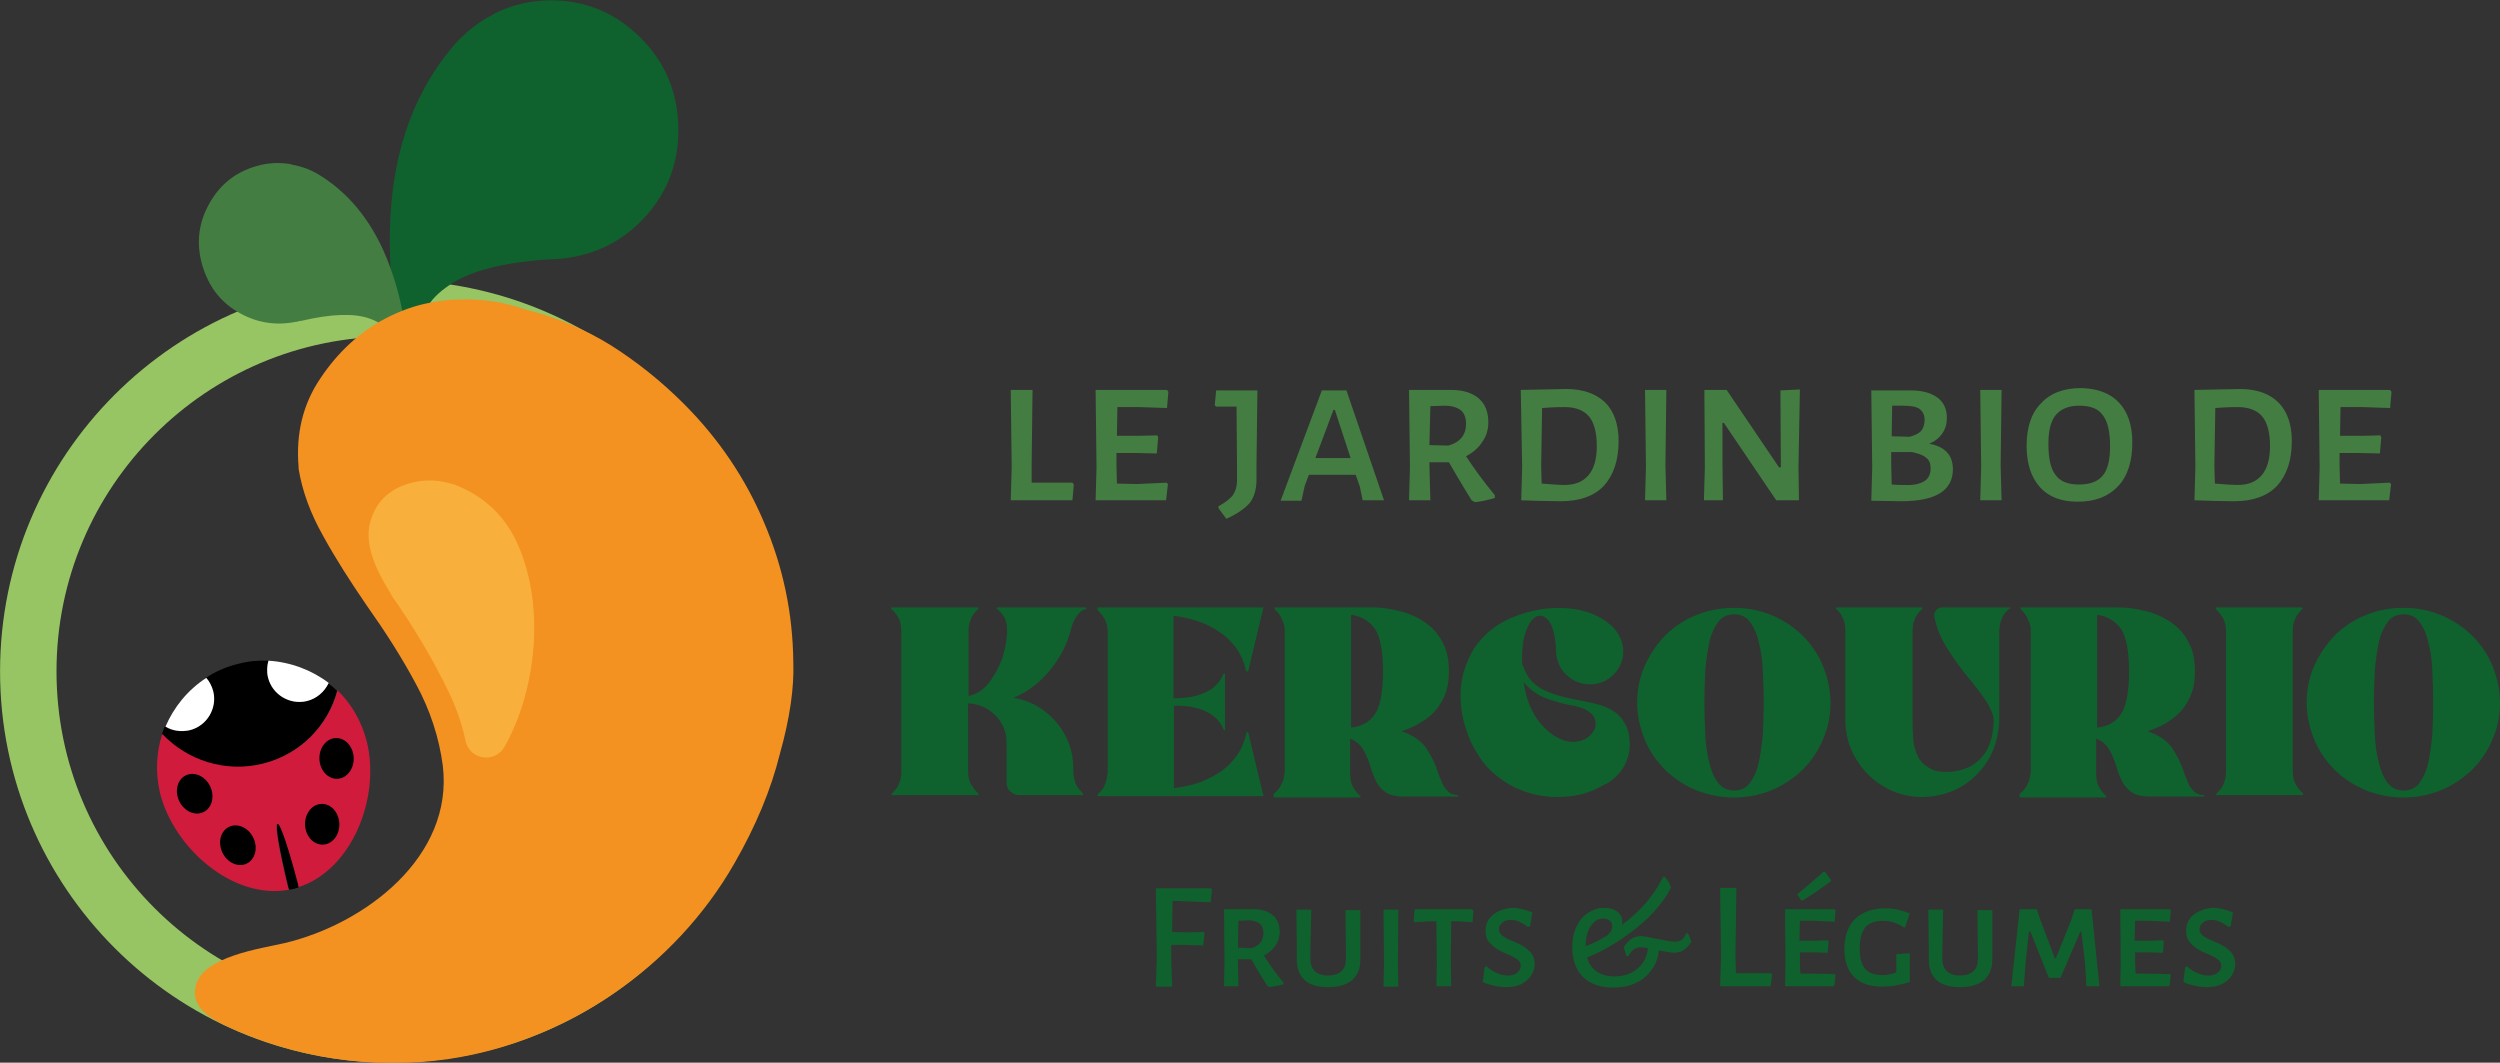 <svg xmlns="http://www.w3.org/2000/svg" xmlns:xlink="http://www.w3.org/1999/xlink" x="0px" y="0px" viewBox="0 0 539.2 229.2" style="enable-background:new 0 0 539.2 229.2;" xml:space="preserve"><rect x="0" y="0" width="539.2" height="229.2" fill="#333333" stroke="none"/><style type="text/css">	.st0{opacity:0.57;fill:#B29F7D;}	.st1{fill:#F2D9A8;}	.st2{opacity:0.3;fill:#FFE4B7;}	.st3{fill:#FFFFFF;}	.st4{fill:#D11B3C;}	.st5{fill:none;stroke:#31AA47;stroke-width:1.001;}	.st6{fill:#31AA47;}	.st7{opacity:0.57;}	.st8{fill:#B29F7D;}	.st9{opacity:0.2;fill:#B29F7D;}	.st10{fill:#0F622D;}	.st11{fill:#97C564;}	.st12{fill:#88AD58;}	.st13{fill:none;}	.st14{fill:#437D42;}	.st15{fill:none;stroke:#97C564;stroke-width:12.173;stroke-miterlimit:10;}	.st16{fill:#F9AF3C;}	.st17{fill:#F39121;}	.st18{clip-path:url(#SVGID_00000181082868036592292630000002184353695142710432_);fill:#FFFFFF;}	.st19{clip-path:url(#SVGID_00000181082868036592292630000002184353695142710432_);fill:#97C564;}	.st20{clip-path:url(#SVGID_00000181082868036592292630000002184353695142710432_);}	.st21{fill:none;stroke:#31AA47;stroke-width:0.509;}	.st22{fill:none;stroke:#97C564;stroke-width:6.185;stroke-miterlimit:10;}</style><g id="Rep&#xE8;res"></g><g id="Calque_2">	<g>		<g>			<circle class="st15" cx="84.4" cy="144.8" r="78.3"></circle>			<path class="st16" d="M97.3,93.4l-22,16.3c0,0,29.4,64.8,23.1,69.4c-6.3,4.6,47.9-50.9,47.9-50.9L97.3,93.4z"></path>			<path class="st10" d="M92.1,73.1c-1.9-4-0.6-7.7,4.1-11.1c4.6-3.5,12.3-5.5,22.9-6.1c0.1,0,0.2,0,0.2,0c0.1,0,0.2,0,0.2,0     c0.4,0,0.9-0.1,1.3-0.1l0.1,0c7.4-0.7,13.5-3.8,18.4-9.2c4.8-5.4,7.2-11.8,7-19.3c-0.2-7.7-3-14.2-8.5-19.5     c-5.5-5.3-12-7.9-19.7-7.7c-4,0.1-7.8,1-11.4,2.8c-0.1,0.1-0.2,0.2-0.3,0.2c-3.3,1.7-6.2,4-8.6,6.8c-8.2,9.6-12.8,21.9-13.6,36.9     c-0.4,7.8,0.1,15.6,1.5,23.3C86.3,73,89.5,74.5,92.1,73.1L92.1,73.1C92.1,73.1,92.1,73.1,92.1,73.1z"></path>			<path class="st14" d="M84.1,74.6c0.4-2.7-1-4.7-4.4-5.9c-3.4-1.2-8.3-1-14.7,0.5c0,0-0.1,0-0.1,0c0,0-0.1,0-0.1,0     c-0.3,0.1-0.5,0.1-0.8,0.2l-0.1,0c-4.5,0.9-8.7,0.2-12.6-2.1c-3.9-2.3-6.4-5.7-7.7-10.2c-1.3-4.6-0.8-9,1.5-13.1     c2.3-4.2,5.7-6.9,10.3-8.2c2.4-0.7,4.8-0.8,7.3-0.4c0.1,0,0.1,0.1,0.2,0.1c2.3,0.4,4.4,1.2,6.4,2.5c6.6,4.2,11.6,10.7,14.8,19.5     c1.7,4.6,2.8,9.3,3.4,14.1C87.6,73.5,85.9,75,84.1,74.6L84.1,74.6C84.1,74.6,84.1,74.6,84.1,74.6z"></path>			<g>				<path d="M66.2,151.2c-3.7,0.9-7.5-1.3-8.4-5.1c-0.3-1.2-0.3-2.5,0.1-3.6c-2.2-0.1-4.4,0.1-6.6,0.7c-2.5,0.6-4.8,1.6-6.9,3      c0.7,0.8,1.3,1.8,1.5,2.9c0.9,3.7-1.3,7.5-5.1,8.4c-1.9,0.5-3.8,0.1-5.3-0.8c-0.2,0.6-0.4,1.1-0.6,1.7      c5.3,5.7,13.5,8.5,21.7,6.4c8.1-2,14.1-8.3,16.1-15.8c-0.6-0.6-1.3-1.2-2-1.7C70,149.1,68.3,150.6,66.2,151.2z"></path>				<path class="st3" d="M40.9,157.5c3.7-0.9,6-4.7,5.1-8.4c-0.3-1.1-0.8-2.1-1.5-2.9c-4,2.6-7,6.3-8.8,10.5      C37.1,157.6,39,157.9,40.9,157.5z"></path>				<path class="st3" d="M66.2,151.2c2.1-0.5,3.8-2,4.7-3.9c-3.7-2.8-8.2-4.5-13-4.8c-0.3,1.1-0.4,2.4-0.1,3.6      C58.7,149.8,62.5,152.1,66.2,151.2z"></path>				<path class="st4" d="M79.1,159.9c-1.1-4.3-3.3-8.1-6.3-11c-2,7.6-8,13.8-16.1,15.8c-8.1,2-16.3-0.7-21.7-6.4      c-1.3,4-1.5,8.3-0.5,12.7c3,12,15.8,23.1,27.8,20.9c-0.1-0.2-0.1-0.4-0.2-0.6c-1.8-7.4-2.9-13.5-2.3-13.6      c0.6-0.1,2.5,5.7,4.3,13.1c0.1,0.2,0.1,0.4,0.1,0.6C76,187.7,82.1,171.9,79.1,159.9z"></path>									<ellipse transform="matrix(0.999 -4.134281e-02 4.134281e-02 0.999 -6.703 3.141)" cx="72.6" cy="163.6" rx="3.7" ry="4.4"></ellipse>				<ellipse transform="matrix(0.999 -4.134281e-02 4.134281e-02 0.999 -7.29 3.027)" cx="69.5" cy="177.8" rx="3.7" ry="4.4"></ellipse>				<ellipse transform="matrix(0.902 -0.431 0.431 0.902 -69.771 34.912)" cx="42.1" cy="171.2" rx="3.7" ry="4.4"></ellipse>				<ellipse transform="matrix(0.902 -0.431 0.431 0.902 -73.626 40.013)" cx="51.4" cy="182.3" rx="3.7" ry="4.4"></ellipse>				<path d="M59.9,177.7c-0.6,0.1,0.5,6.2,2.3,13.6c0.1,0.2,0.1,0.4,0.2,0.6c0.3-0.1,0.7-0.1,1-0.2c0.3-0.1,0.7-0.2,1-0.3      c0-0.2-0.1-0.4-0.1-0.6C62.4,183.4,60.4,177.5,59.9,177.7z"></path>			</g>			<path class="st13" d="M97.7,104.5c-3.9-1.2-7.6-1.1-11.1,0.4c-3.6,1.5-5.8,4.1-6.9,8c-1,3.9,0.4,8.8,4.2,14.8     c0.1,0.2,0.2,0.4,0.3,0.6c4.8,6.7,9,13.8,12.6,21.2c3.6,7.4,5,15.3,4.3,23.6c2.9-4.1,5.6-8.3,8.1-12.7c3.4-6.4,5.3-13.4,5.9-21.2     c0.6-7.7-0.5-14.8-3.3-21.3C109.1,111.5,104.4,107,97.7,104.5z"></path>			<path class="st17" d="M171.1,142.8c-0.1-10.5-2.2-20.5-6.3-30.1c-4-9.5-9.8-18.1-17.3-25.6c-5-5-10.2-9.1-15.7-12.6     c-5.5-3.4-11.5-6-18.3-7.7c-0.1,0-0.2-0.1-0.3-0.1c-4.4-1.5-9.2-2.3-14.3-2.1c-2.1,0-4.1,0.3-6.2,0.7c-3.3,0.6-6.5,1.8-9.6,3.4     c-5.5,2.9-10.2,7.2-14,12.9c-3.8,5.6-5.3,12-4.7,19.1c0,0.1,0,0.3,0,0.4c0.8,4.9,2.6,9.7,5.3,14.5c2.7,4.9,5.9,9.9,9.4,15     c3.9,5.5,7.5,11.1,10.6,16.9c3.1,5.7,5,11.6,5.8,17.6c2.4,19.7-16.8,34.2-34.1,38.3c-5.2,1.2-17.8,2.9-19.2,9.3     c-1,4.4,2.8,6.7,6.2,8.4c14.9,7.1,32,9.7,48.4,7.3c25.5-3.8,48.8-19.8,61.6-42.2c4.6-8,7.9-15.9,9.8-23.6     C170.4,154.8,171.3,148.2,171.1,142.8z M115.1,139.2c-0.6,7.7-2.5,14.8-5.9,21.2c-0.1,0.2-0.3,0.5-0.4,0.7     c-2.1,3.6-7.5,2.8-8.4-1.3c-0.7-3.5-1.9-6.9-3.5-10.3c-3.5-7.3-7.7-14.3-12.4-21c-0.1-0.2-0.2-0.4-0.3-0.6c0-0.1-0.1-0.1-0.1-0.2     c-0.1-0.1-0.1-0.2-0.2-0.3c-3.7-5.9-5.1-10.8-4.1-14.6c1-3.9,3.3-6.5,6.9-8c3.5-1.4,7.1-1.6,10.9-0.4c0.1,0,0.3,0.1,0.4,0.1     c6.5,2.5,11.2,7,13.9,13.4C114.6,124.4,115.6,131.5,115.1,139.2z"></path>		</g>		<g>			<g>				<g>					<path class="st14" d="M231.6,104.5l-0.3,3.4H218l0.2-7.1L218,84.1h4.7l-0.2,16.2l0,3.8h8.8L231.6,104.5z"></path>					<path class="st14" d="M251.6,104.1l0.3,0.3l-0.4,3.5h-15.2l0.2-7.1l-0.2-16.7h15.4l0.3,0.4l-0.3,3.5l-6-0.2l-4.7,0l-0.1,6.2       l4.6,0l4.1-0.1l0.2,0.4l-0.3,3.5l-4.5-0.1l-4.2,0l0,2.7l0.1,3.9l4.4,0.1L251.6,104.1z"></path>					<path class="st14" d="M271,100.1v3.4c0,2-0.5,3.7-1.4,4.9c-1,1.2-2.7,2.4-5.1,3.5l-1.7-2.3v-0.4c1.4-0.8,2.5-1.6,3.1-2.4       c0.6-0.9,0.9-1.9,0.9-3.2v-2.9l-0.1-13l-4.4,0l-0.3-0.3l0.3-3.2h8.9L271,100.1z"></path>					<path class="st14" d="M298.5,107.9h-4.6l-0.6-2.9l-0.9-2.6l-5.3,0l-4.8,0l-0.9,2.4l-0.7,3.2h-4.5l8.9-23.8h5.3L298.5,107.9z        M291.3,98.8l-3.4-10.4h-0.3l-3.9,10.4l3.8,0L291.3,98.8z"></path>					<path class="st14" d="M322.4,106.8l0,0.6c-1.7,0.5-3.1,0.8-4.3,0.9l-0.7-0.4c-2.3-3.7-3.9-6.5-4.9-8.2l-4.2,0v0.7l0.2,7.5h-4.6       l0.2-7.1l-0.2-16.7l9,0c2.6,0,4.6,0.6,6,1.8c1.4,1.2,2.1,2.9,2.1,5.2c0,1.5-0.4,3-1.3,4.2c-0.8,1.3-2,2.3-3.5,3.1       C318,101.2,320.1,104,322.4,106.8z M308.3,96l4.1,0.1c2.5-0.7,3.8-2.3,3.8-4.7c0-1.3-0.4-2.3-1.1-2.9c-0.8-0.6-1.9-1-3.5-1       l-3.1,0.1L308.3,96z"></path>					<path class="st14" d="M346.2,86.8c1.9,1.9,2.9,4.7,2.9,8.3c0,4.2-1.1,7.4-3.2,9.7c-2.1,2.2-5.2,3.3-9.2,3.3       c-3,0-5.9-0.1-8.6-0.2l0.2-7.1L328,84.1l9.8-0.2C341.4,83.9,344.2,84.9,346.2,86.8z M342.6,102.5c1.2-1.4,1.8-3.5,1.8-6.3       c0-2.9-0.6-5.1-1.7-6.4c-1.1-1.3-2.9-2-5.2-2c-2,0-3.6,0.1-4.9,0.2l-0.2,12.4l0.1,3.9c2.4,0.2,4,0.3,4.9,0.3       C339.7,104.6,341.4,103.9,342.6,102.5z"></path>					<path class="st14" d="M359.2,100.4l0.2,7.5h-4.6l0.2-7.1l-0.2-16.7h4.6L359.2,100.4z"></path>					<path class="st14" d="M387.9,100.6l0.1,7.3h-4.9l-11.3-16.7h-0.3l0,8.6l0.1,8.1h-4.1l0.2-7l-0.1-16.8h4.8l11.3,16.7h0.4       l-0.1-16.6l4.2-0.2L387.9,100.6z"></path>					<path class="st14" d="M421.2,101.2c0,4.6-3.7,6.9-11.1,6.9c-2.2,0-4.4-0.1-6.5-0.1l0.2-7.1l-0.2-16.7l8.4,0       c2.5,0,4.4,0.5,5.8,1.5c1.4,1,2.1,2.5,2.1,4.4c0,1.3-0.3,2.4-1,3.4c-0.7,1-1.6,1.7-2.8,2.2C419.4,96.3,421.2,98.1,421.2,101.2z        M414,88.2c-0.7-0.5-1.9-0.7-3.6-0.7h-2.3l-0.1,6.6l3.9,0.1c1.1-0.3,1.9-0.7,2.4-1.2c0.5-0.6,0.8-1.4,0.8-2.4       C415.1,89.5,414.7,88.7,414,88.2z M415,103.8c1-0.6,1.4-1.6,1.4-2.8c0-1-0.3-1.8-1-2.3c-0.7-0.6-1.7-0.9-3-1.2l-4.5,0l0,2.8       l0.1,4.2c1,0.1,1.9,0.1,2.8,0.1C412.6,104.7,414,104.4,415,103.8z"></path>					<path class="st14" d="M431.5,100.4l0.2,7.5h-4.6l0.2-7.1l-0.2-16.7h4.6L431.5,100.4z"></path>					<path class="st14" d="M457,86.8c1.9,2,2.9,4.9,2.9,8.6c0,4.1-1,7.3-3.1,9.5s-4.9,3.3-8.7,3.3c-3.5,0-6.2-1-8.1-3.1       c-1.9-2.1-2.9-5.1-2.9-8.9c0-4,1-7.1,3.1-9.2c2-2.2,4.9-3.3,8.7-3.3C452.4,83.8,455.1,84.8,457,86.8z M443.4,89.5       c-1.1,1.3-1.6,3.4-1.6,6.2c0,3.2,0.5,5.5,1.6,6.8c1,1.4,2.7,2,5,2c2.3,0,4-0.6,5.1-1.9c1.1-1.3,1.6-3.4,1.6-6.3       c0-3.2-0.5-5.4-1.6-6.8c-1-1.4-2.7-2-5.1-2C446.2,87.5,444.5,88.2,443.4,89.5z"></path>					<path class="st14" d="M491.4,86.8c1.9,1.9,2.9,4.7,2.9,8.3c0,4.2-1.1,7.4-3.2,9.7c-2.1,2.2-5.2,3.3-9.2,3.3       c-3,0-5.9-0.1-8.6-0.2l0.2-7.1l-0.2-16.7l9.8-0.2C486.7,83.9,489.5,84.9,491.4,86.8z M487.8,102.5c1.2-1.4,1.8-3.5,1.8-6.3       c0-2.9-0.6-5.1-1.7-6.4c-1.1-1.3-2.9-2-5.2-2c-2,0-3.6,0.1-4.9,0.2l-0.2,12.4l0.1,3.9c2.4,0.2,4,0.3,4.9,0.3       C484.9,104.6,486.6,103.9,487.8,102.5z"></path>					<path class="st14" d="M515.4,104.1l0.3,0.3l-0.4,3.5h-15.2l0.2-7.1l-0.2-16.7h15.4l0.3,0.4l-0.3,3.5l-6-0.2l-4.7,0l-0.1,6.2       l4.6,0l4.1-0.1l0.2,0.4l-0.3,3.5l-4.5-0.1l-4.2,0l0,2.7l0.1,3.9l4.4,0.1L515.4,104.1z"></path>				</g>			</g>			<g>				<g>					<path class="st10" d="M211,171.5h-18.7v-0.3c0.4-0.4,0.8-0.8,1.1-1.2c0.3-0.4,0.5-0.9,0.7-1.5c0.2-0.6,0.3-1.3,0.3-2.1v-30.2       c0-0.8-0.1-1.5-0.3-2.2c-0.2-0.6-0.5-1.1-0.8-1.5c-0.3-0.4-0.6-0.8-1.1-1.2V131H211v0.3c-0.7,0.7-1.2,1.3-1.5,2       c-0.3,0.7-0.6,1.5-0.6,2.5v14.3c1.6-0.3,3-1.2,4.2-2.6c1.2-1.5,2.2-3.2,3-5.3c0.7-2.1,1.1-4.2,1.1-6.4c0-0.8-0.1-1.4-0.3-2       c-0.2-0.6-0.5-1-0.8-1.4c-0.3-0.4-0.6-0.7-1.1-1.1v-0.3h19.3v0.3c-0.3,0.1-0.6,0.2-0.8,0.3c-0.2,0.1-0.5,0.3-0.8,0.7       c-0.3,0.3-0.6,0.7-0.9,1.3c-0.3,0.5-0.6,1.2-0.8,2.1c-0.8,3.2-2.3,6.1-4.5,8.8c-2.2,2.7-4.8,4.7-7.9,6c2.5,0.4,4.7,1.4,6.6,2.8       c1.9,1.4,3.5,3.3,4.6,5.4s1.7,4.5,1.7,7.1v0.9c0.1,1,0.3,1.9,0.6,2.5c0.3,0.7,0.9,1.3,1.5,2v0.3h-13.7c-0.8,0-1.4-0.3-2-0.8       s-0.8-1.2-0.8-2v-8.5c0-2.3-0.8-4.3-2.4-5.9c-1.6-1.6-3.6-2.5-5.9-2.6v14.6c0,0.8,0.1,1.5,0.3,2.1c0.2,0.6,0.5,1.1,0.8,1.5       s0.6,0.8,1.1,1.2V171.5z"></path>					<path class="st10" d="M268.8,144.9c-0.3-1.4-0.7-2.6-1.3-3.7c-0.5-1.1-1.4-2.2-2.5-3.3s-2.7-2.2-4.6-3.1       c-1.9-0.9-4.4-1.6-7.3-2v17.8c0,0,0.1,0,0.1,0c1.9,0,3.4-0.2,4.7-0.5c1.3-0.4,2.3-0.8,3.1-1.3c0.8-0.5,1.4-1.1,1.8-1.6       c0.4-0.5,0.8-1.2,1.1-1.9h0.3v12.2H264c-0.3-0.7-0.7-1.4-1.1-1.9c-0.4-0.5-1-1.1-1.8-1.6c-0.8-0.5-1.8-1-3.1-1.3       c-1.3-0.4-2.9-0.5-4.7-0.5c0,0-0.1,0-0.1,0v17.8c2.9-0.4,5.3-1,7.3-2c1.9-0.9,3.4-1.9,4.6-3.1c1.1-1.1,2-2.3,2.5-3.3       c0.5-1.1,1-2.3,1.3-3.7h0.3l3.3,13.8h-35.8v-0.3c0.4-0.4,0.8-0.8,1.1-1.2c0.3-0.4,0.5-0.9,0.7-1.5c0.2-0.6,0.3-1.3,0.4-2.1       v-30.2c0-0.8-0.1-1.5-0.3-2.1c-0.2-0.6-0.5-1.1-0.8-1.5c-0.3-0.4-0.6-0.8-1.1-1.2V131h35.8l-3.3,13.8H268.8z"></path>					<path class="st10" d="M274.8,171.2c0.4-0.4,0.8-0.8,1.1-1.2c0.3-0.4,0.5-0.9,0.8-1.5c0.2-0.6,0.3-1.3,0.4-2.1v-30.2       c0-0.8-0.1-1.5-0.4-2.1c-0.2-0.6-0.5-1.1-0.7-1.5c-0.3-0.4-0.6-0.8-1.1-1.2V131l21,0c2,0,4,0.3,6,0.8c2,0.5,3.8,1.3,5.4,2.4       c1.6,1.1,2.9,2.5,3.8,4.3c1,1.7,1.4,3.8,1.4,6.3c0,2.4-0.4,4.4-1.4,6.2c-0.9,1.7-2.1,3.1-3.7,4.2s-3.2,1.9-5.1,2.5       c2.5,0.9,4.3,2.1,5.4,3.8c1.1,1.7,1.9,3.3,2.4,5c0.3,0.9,0.7,1.7,1,2.5c0.3,0.7,0.8,1.3,1.3,1.8c0.5,0.4,1.2,0.7,2.1,0.7       c0,0,0,0,0,0c0,0,0,0,0,0.1s0,0.1,0,0.1c0,0,0,0.1,0,0.1h-11.7c-1.7,0-3-0.3-3.9-0.9s-1.6-1.4-2.1-2.4c-0.5-1-0.9-2-1.2-3.1       c-0.4-1.3-0.9-2.5-1.5-3.6c-0.6-1.1-1.6-2-2.9-2.5v7.5c0,0.8,0.1,1.5,0.3,2.2c0.2,0.6,0.5,1.1,0.8,1.5s0.6,0.8,1.1,1.2v0.3       h-18.7V171.2z M298.3,144.8c0-4.3-0.6-7.4-1.7-9.1c-1.2-1.7-2.9-2.8-5.2-3.1v24.3h0.3c2.2-0.3,3.9-1.3,5-3.1       C297.7,152.1,298.3,149.1,298.3,144.8z"></path>					<path class="st10" d="M335.6,140.3C335.6,140.3,335.6,140.3,335.6,140.3c0-0.1,0-0.1,0-0.1c-0.1-2.8-0.6-4.8-1.4-6.1       c-0.9-1.2-1.8-1.6-2.9-1.1c-1,0.5-1.9,1.9-2.5,4.2c-0.5,1.9-0.6,4-0.5,6.2l0.1,0c0.6,1.8,1.5,3.2,2.7,4.2       c1.2,1,2.7,1.7,4.3,2.2c1.6,0.5,3.3,0.9,5,1.2c1.6,0.3,3.1,0.6,4.5,1c1.4,0.4,2.6,1,3.7,1.8c1.4,1.2,2.3,2.7,2.7,4.5       c0.3,1.8,0.3,3.4-0.2,5c-0.3,0.9-0.6,1.7-1.1,2.4c-0.3,0.5-0.6,0.9-1,1.3c-0.9,1-1.9,1.8-3.1,2.3c-1.6,0.9-3.2,1.6-4.8,2       s-3.4,0.6-5.2,0.6c-2.8,0-5.4-0.5-7.9-1.5c-2.5-1-4.7-2.5-6.7-4.4c-1-1-2.1-2.4-3.1-4.2c-1.1-1.8-1.9-3.9-2.5-6.2       c-0.6-2.4-0.8-4.9-0.6-7.6c0.3-2.7,1.2-5.4,2.8-8.1c2.1-3.1,5-5.5,8.7-6.9c3.8-1.5,7.6-2.1,11.5-1.8c3.9,0.3,7.1,1.6,9.5,3.8       c0.7,0.7,1.3,1.4,1.7,2.3c0,0,0,0.1,0.1,0.1c0.4,1,0.7,2,0.7,3c0,2-0.7,3.7-2.1,5.1s-3.1,2.1-5.1,2.1c-1.9,0-3.6-0.7-5-2       c-1.4-1.3-2.1-2.9-2.3-4.9v0C335.6,140.6,335.6,140.4,335.6,140.3z M340.1,152.4c-0.1,0-0.1,0-0.2-0.1       c-2.1-0.3-4.2-0.9-6.2-1.6c-2-0.7-3.7-1.9-5.1-3.6c0.2,1.3,0.5,2.6,0.9,3.9c0.6,1.8,1.5,3.5,2.8,5.1c1.3,1.5,2.8,2.7,4.5,3.4       c1.7,0.7,3.4,0.7,5.1-0.1c0.9-0.5,1.6-1.2,2-2.1c0.4-0.9,0.3-1.9-0.2-2.8C343,153.5,341.9,152.8,340.1,152.4z"></path>					<path class="st10" d="M374,172c-2.8,0-5.4-0.5-8-1.5c-2.5-1-4.8-2.5-6.8-4.4c-2-2-3.5-4.2-4.5-6.7c-1-2.5-1.6-5.1-1.6-7.8       c0-2.7,0.5-5.4,1.6-7.9c1.1-2.5,2.6-4.7,4.5-6.7c2-1.9,4.2-3.4,6.8-4.4s5.2-1.5,8-1.5c2.8,0,5.4,0.5,7.9,1.5       c2.5,1,4.8,2.5,6.8,4.4c2,2,3.5,4.2,4.5,6.7s1.6,5.1,1.6,7.9c0,2.7-0.5,5.3-1.6,7.8c-1,2.5-2.5,4.7-4.5,6.7       c-2,1.9-4.3,3.4-6.8,4.4C379.4,171.5,376.8,172,374,172z M374,132.5c-1.4,0-2.6,0.5-3.4,1.6c-0.8,1.1-1.5,2.5-1.9,4.3       c-0.4,1.8-0.7,3.9-0.9,6.1c-0.1,2.3-0.2,4.6-0.2,7c0,2.4,0.1,4.7,0.2,7c0.1,2.3,0.4,4.3,0.9,6.1c0.4,1.8,1.1,3.3,1.9,4.3       c0.9,1.1,2,1.6,3.4,1.6c1.4,0,2.6-0.5,3.4-1.6c0.8-1.1,1.5-2.5,1.9-4.3c0.4-1.8,0.7-3.9,0.9-6.1c0.1-2.3,0.2-4.6,0.2-7       c0-2.4-0.1-4.7-0.2-7c-0.1-2.3-0.4-4.3-0.9-6.1c-0.4-1.8-1.1-3.3-1.9-4.3C376.6,133,375.4,132.5,374,132.5z"></path>					<path class="st10" d="M433.3,131.3c-0.4,0.4-0.8,0.8-1,1.1c-0.3,0.4-0.5,0.9-0.7,1.4c-0.2,0.6-0.3,1.3-0.4,2v19.6       c-0.2,4.7-1.8,8.6-4.9,11.7c-3.1,3.1-7,4.7-11.7,4.8c-3.1,0-5.9-0.8-8.4-2.3c-2.5-1.5-4.5-3.5-6-6.1c-1.5-2.5-2.2-5.3-2.2-8.4       v-1.5v-17.6c0-0.8-0.1-1.5-0.3-2.1c-0.2-0.6-0.5-1.1-0.7-1.5c-0.3-0.4-0.6-0.8-1.1-1.2V131h18.7v0.3c-0.4,0.4-0.8,0.8-1.1,1.2       c-0.3,0.4-0.5,0.9-0.7,1.5c-0.2,0.6-0.3,1.3-0.3,2.1v19.3c0,1.7,0.1,3.2,0.2,4.6c0.2,1.4,0.6,2.6,1.2,3.6s1.6,1.8,2.9,2.4       c0.7,0.3,1.8,0.5,3.2,0.5c1.4,0,2.8-0.3,4.3-0.9c1.5-0.6,2.8-1.7,3.9-3.3c1.1-1.6,1.7-3.9,1.8-6.8c0-1.3-0.6-2.6-1.5-4.1       c-1-1.5-2.2-3.1-3.6-4.8c-1.7-2-3.2-4.1-4.7-6.4c-1.5-2.3-2.5-4.6-3-7.2c-0.1-0.6,0.1-1,0.4-1.4c0.3-0.4,0.8-0.6,1.3-0.6h11.9       h2.8V131.3z"></path>					<path class="st10" d="M435.7,171.2c0.4-0.4,0.8-0.8,1.1-1.2c0.3-0.4,0.5-0.9,0.8-1.5c0.2-0.6,0.3-1.3,0.4-2.1v-30.2       c0-0.8-0.1-1.5-0.4-2.1c-0.2-0.6-0.5-1.1-0.7-1.5c-0.3-0.4-0.6-0.8-1.1-1.2V131l21,0c2,0,4,0.3,6,0.8c2,0.5,3.8,1.3,5.4,2.4       c1.6,1.1,2.9,2.5,3.8,4.3c1,1.7,1.4,3.8,1.4,6.3c0,2.4-0.4,4.4-1.4,6.2c-0.9,1.7-2.1,3.1-3.7,4.2c-1.5,1.1-3.2,1.9-5.1,2.5       c2.5,0.9,4.3,2.1,5.4,3.8c1.1,1.7,1.9,3.3,2.4,5c0.3,0.9,0.7,1.7,1,2.5c0.3,0.7,0.8,1.3,1.3,1.8c0.5,0.4,1.2,0.7,2.1,0.7       c0,0,0,0,0,0c0,0,0,0,0,0.1s0,0.1,0,0.1c0,0,0,0.1,0,0.1h-11.7c-1.7,0-3-0.3-3.9-0.9c-0.9-0.6-1.6-1.4-2.1-2.4       c-0.5-1-0.9-2-1.2-3.1c-0.4-1.3-0.9-2.5-1.5-3.6c-0.6-1.1-1.6-2-2.9-2.5v7.5c0,0.8,0.1,1.5,0.3,2.2c0.2,0.6,0.5,1.1,0.8,1.5       c0.3,0.4,0.6,0.8,1.1,1.2v0.3h-18.7V171.2z M459.2,144.8c0-4.3-0.6-7.4-1.7-9.1c-1.2-1.7-2.9-2.8-5.2-3.1v24.3h0.3       c2.2-0.3,3.9-1.3,5-3.1C458.6,152.1,459.2,149.1,459.2,144.8z"></path>					<path class="st10" d="M496.7,171.5H478v-0.3c0.4-0.4,0.8-0.8,1.1-1.2c0.3-0.4,0.5-0.9,0.7-1.5c0.2-0.6,0.3-1.3,0.3-2.1v-30.2       c0-0.8-0.1-1.5-0.3-2.1c-0.2-0.6-0.5-1.1-0.8-1.5c-0.3-0.4-0.6-0.8-1.1-1.2V131h18.7v0.3c-0.7,0.7-1.2,1.3-1.5,2       c-0.3,0.7-0.6,1.5-0.6,2.5v30.5c0,0.8,0.1,1.5,0.3,2.1c0.2,0.6,0.5,1.1,0.8,1.5c0.3,0.4,0.6,0.8,1.1,1.2V171.5z"></path>					<path class="st10" d="M518.4,172c-2.8,0-5.4-0.5-8-1.5c-2.5-1-4.8-2.5-6.8-4.4c-2-2-3.5-4.2-4.5-6.7c-1-2.5-1.6-5.1-1.6-7.8       c0-2.7,0.5-5.4,1.6-7.9c1.1-2.5,2.6-4.7,4.5-6.7c2-1.9,4.2-3.4,6.8-4.4c2.5-1,5.2-1.5,8-1.5c2.8,0,5.4,0.5,7.9,1.5       c2.5,1,4.8,2.5,6.8,4.4c2,2,3.5,4.2,4.5,6.7s1.6,5.1,1.6,7.9c0,2.7-0.5,5.3-1.6,7.8c-1,2.5-2.5,4.7-4.5,6.7       c-2,1.9-4.3,3.4-6.8,4.4C523.8,171.5,521.2,172,518.4,172z M518.4,132.5c-1.4,0-2.6,0.5-3.4,1.6c-0.8,1.1-1.5,2.5-1.9,4.3       c-0.4,1.8-0.7,3.9-0.9,6.1c-0.1,2.3-0.2,4.6-0.2,7c0,2.4,0.1,4.7,0.2,7c0.1,2.3,0.4,4.3,0.9,6.1c0.4,1.8,1.1,3.3,1.9,4.3       c0.9,1.1,2,1.6,3.4,1.6s2.6-0.5,3.4-1.6c0.8-1.1,1.5-2.5,1.9-4.3c0.4-1.8,0.7-3.9,0.9-6.1c0.1-2.3,0.2-4.6,0.2-7       c0-2.4-0.1-4.7-0.2-7c-0.1-2.3-0.4-4.3-0.9-6.1c-0.4-1.8-1.1-3.3-1.9-4.3C521,133,519.8,132.5,518.4,132.5z"></path>				</g>			</g>			<g>				<path class="st10" d="M252.9,194.3l-0.1,6.7l3.3,0.1l3.5-0.1l0.2,0.3l-0.3,2.6l-3.8-0.1l-3.1,0l0,2.3l0.2,6.7h-3.5l0.2-6.4      l-0.2-14.8h11.9l0.2,0.3l-0.3,2.7l-5-0.2L252.9,194.3z"></path>				<path class="st10" d="M276.8,211.9l0,0.4c-1.1,0.3-2.2,0.5-3,0.6l-0.5-0.3c-1.6-2.6-2.8-4.5-3.4-5.7l-2.9,0v0.5l0.1,5.3H264      l0.1-5l-0.1-11.6l6.3,0c1.8,0,3.2,0.4,4.2,1.3c1,0.8,1.5,2,1.5,3.6c0,1.1-0.3,2.1-0.9,2.9c-0.6,0.9-1.4,1.6-2.5,2.2      C273.8,208,275.2,210,276.8,211.9z M267,204.4l2.9,0.1c1.7-0.5,2.6-1.6,2.6-3.3c0-0.9-0.3-1.6-0.8-2c-0.5-0.4-1.3-0.7-2.4-0.7      l-2.2,0.1L267,204.4z"></path>				<path class="st10" d="M293.4,204.6l0,2.4c0,1.9-0.6,3.3-1.8,4.4c-1.2,1-2.9,1.5-5.2,1.5c-2.2,0-3.9-0.5-5-1.5      c-1.1-1-1.7-2.5-1.7-4.4l0-2.5l-0.1-8.3h3.2l-0.2,10.4c0,2.5,1.3,3.8,3.8,3.8c1.3,0,2.2-0.3,2.9-0.9c0.7-0.6,1-1.6,1-2.8      l-0.1-10.4h3.2L293.4,204.6z"></path>				<path class="st10" d="M301.5,207.5l0.1,5.3h-3.2l0.1-5l-0.1-11.6h3.2L301.5,207.5z"></path>				<path class="st10" d="M317.8,196.4l-0.2,2.5l-3.2-0.2H313l-0.1,8.7l0.1,5.3h-3.2l0.1-5l-0.1-9h-1.4l-3.3,0.2l-0.2-0.3l0.2-2.5      h12.3L317.8,196.4z"></path>				<path class="st10" d="M330.5,196.8l-0.5,3l-0.5,0.1c-1.3-1-2.5-1.5-3.6-1.5c-0.8,0-1.5,0.2-1.9,0.6c-0.5,0.4-0.7,0.9-0.7,1.4      s0.2,1,0.7,1.4c0.5,0.4,1.3,0.8,2.3,1.2c1,0.4,1.8,0.8,2.4,1.2c0.6,0.4,1.1,0.8,1.6,1.4c0.4,0.6,0.7,1.3,0.7,2.2      c0,0.9-0.2,1.7-0.7,2.5c-0.5,0.8-1.2,1.4-2.1,1.9c-0.9,0.5-2.1,0.7-3.4,0.7c-0.8,0-1.6-0.1-2.5-0.3c-0.9-0.2-1.7-0.4-2.5-0.8      l0.4-3.2l0.4-0.2c0.6,0.6,1.4,1.1,2.3,1.5c0.9,0.4,1.7,0.5,2.4,0.5c0.8,0,1.4-0.2,1.9-0.6c0.5-0.4,0.8-0.9,0.8-1.5      s-0.3-1.1-0.8-1.4c-0.5-0.4-1.3-0.8-2.3-1.2c-1-0.4-1.7-0.8-2.3-1.2c-0.6-0.4-1.1-0.9-1.6-1.5c-0.4-0.6-0.6-1.3-0.6-2.2      c0-0.9,0.2-1.8,0.7-2.5c0.5-0.8,1.2-1.3,2.2-1.8c0.9-0.4,2-0.7,3.3-0.7C327.7,195.9,329.1,196.2,330.5,196.8z"></path>				<path class="st10" d="M364.8,203.1c-0.5,0.8-1,1.3-1.5,1.7c-0.5,0.4-1.2,0.6-2,0.7c-0.7,0-1.8-0.2-3.5-0.5      c-0.2,1.6-0.7,3-1.6,4.2c-0.9,1.2-2,2.2-3.4,2.8c-1.4,0.7-3.1,1-4.9,1c-2.8,0-4.9-0.8-6.5-2.3c-1.5-1.5-2.3-3.7-2.3-6.4      c0-1.7,0.3-3.2,0.9-4.4c0.6-1.3,1.4-2.3,2.5-3c1.1-0.7,2.2-1.1,3.5-1.1c1.2,0,2.2,0.3,2.9,0.9c0.7,0.6,1,1.3,1,2.2      c0,0.1,0,0.3-0.1,0.6c2-1.5,3.8-3.1,5.3-4.9c1.5-1.8,2.7-3.6,3.6-5.5h0.3c0.7,0.7,1.1,1.4,1.4,2.3c-0.8,1.7-2.1,3.5-3.9,5.5      c-1.9,2-4.1,3.8-6.6,5.5s-5,3.1-7.6,4.1c0.4,1.3,1,2.3,2,3c1,0.7,2.3,1.1,3.9,1.1c2,0,3.7-0.6,5-1.7c1.3-1.1,2.1-2.6,2.2-4.4      c-0.7-0.1-1.2-0.2-1.6-0.2c-1,0-1.9,0.6-2.6,1.9l-0.4,0l-0.6-1.9c0.5-0.8,1-1.3,1.5-1.7c0.5-0.4,1.2-0.6,2-0.7      c0.7,0,1.9,0.2,3.7,0.6c0.2,0,0.7,0.1,1.6,0.3c0.9,0.2,1.6,0.3,2.2,0.3c0.6,0,1.1-0.1,1.5-0.4c0.4-0.3,0.7-0.7,1-1.4l0.4,0      L364.8,203.1z M343.1,199.7c-0.7,1-1.1,2.5-1.1,4.2v0.2c1.6-0.6,3.1-1.4,4.6-2.3c0.4-0.4,0.8-0.7,0.9-1.1      c0.2-0.4,0.3-0.8,0.2-1.1c0-0.5-0.2-0.8-0.6-1.1c-0.3-0.2-0.8-0.4-1.3-0.4C344.7,198.1,343.8,198.7,343.1,199.7z"></path>				<path class="st10" d="M382.2,210.2l-0.3,2.5H371l0.2-6.4l-0.2-14.8h3.5l-0.2,14.6l0.1,3.8h7.6L382.2,210.2z"></path>				<path class="st10" d="M388.5,194.2l-0.9-1.3c2.3-1.9,4.2-3.5,5.7-4.9l0.3,0l1.3,1.8l-0.1,0.3c-1.7,1.3-3.7,2.7-6,4.1      L388.5,194.2z M395.7,210.1l0.2,0.2l-0.3,2.4H385l0.1-5l-0.1-11.6h10.7l0.2,0.3l-0.2,2.4l-4.2-0.2l-3.3,0l-0.1,4.3l3.2,0      l2.9-0.1l0.2,0.3l-0.2,2.4l-3.1-0.1l-2.9,0l0,1.9l0.1,2.7l3.1,0L395.7,210.1z"></path>				<path class="st10" d="M411.9,197l-1,3h-0.3c-0.8-0.5-1.6-0.9-2.3-1.1c-0.7-0.2-1.4-0.3-2.2-0.3c-1.7,0-3,0.5-3.8,1.4      c-0.8,1-1.2,2.5-1.2,4.6c0,2.1,0.4,3.5,1.2,4.4c0.8,0.9,2,1.3,3.8,1.3c0.5,0,0.9,0,1.3-0.1c0.4-0.1,0.9-0.2,1.6-0.5v-1.4l0-2.5      l2.9-0.2l0,2.2v4c-2.2,0.7-4.2,1-5.9,1c-2.7,0-4.7-0.7-6.1-2.1c-1.4-1.4-2.1-3.4-2.1-6c0-2.8,0.8-5,2.3-6.5      c1.6-1.5,3.8-2.3,6.6-2.3C408.4,195.9,410.2,196.3,411.9,197z"></path>				<path class="st10" d="M429.7,204.6l0,2.4c0,1.9-0.6,3.3-1.8,4.4c-1.2,1-2.9,1.5-5.2,1.5c-2.2,0-3.9-0.5-5-1.5      c-1.1-1-1.7-2.5-1.7-4.4l0-2.5l-0.1-8.3h3.2l-0.2,10.4c0,2.5,1.3,3.8,3.8,3.8c1.3,0,2.2-0.3,2.9-0.9c0.7-0.6,1-1.6,1-2.8      l-0.1-10.4h3.2L429.7,204.6z"></path>				<path class="st10" d="M452.8,212.7H450l-0.3-5l-0.8-6.8h-0.2l-4.3,10h-2.5l-4-10h-0.3l-0.7,6.5l-0.4,5.3h-2.7l1.8-16.6h3.7      l0.8,2.4l3.1,8.2h0.2l3.3-8.2l0.8-2.4h3.6L452.8,212.7z"></path>				<path class="st10" d="M468,210.1l0.2,0.2l-0.3,2.4h-10.6l0.1-5l-0.1-11.6h10.7l0.2,0.3l-0.2,2.4l-4.2-0.2l-3.3,0l-0.1,4.3l3.2,0      l2.9-0.1l0.2,0.3l-0.2,2.4l-3.1-0.1l-2.9,0l0,1.9l0.1,2.7l3.1,0L468,210.1z"></path>				<path class="st10" d="M481.6,196.8l-0.5,3l-0.5,0.1c-1.3-1-2.5-1.5-3.6-1.5c-0.8,0-1.5,0.2-1.9,0.6c-0.5,0.4-0.7,0.9-0.7,1.4      s0.2,1,0.7,1.4c0.5,0.4,1.3,0.8,2.3,1.2c1,0.4,1.8,0.8,2.4,1.2c0.6,0.4,1.1,0.8,1.6,1.4c0.4,0.6,0.7,1.3,0.7,2.2      c0,0.9-0.2,1.7-0.7,2.5c-0.5,0.8-1.2,1.4-2.1,1.9c-0.9,0.5-2.1,0.7-3.4,0.7c-0.8,0-1.6-0.1-2.5-0.3c-0.9-0.2-1.7-0.4-2.5-0.8      l0.4-3.2l0.4-0.2c0.6,0.6,1.4,1.1,2.3,1.5c0.9,0.4,1.7,0.5,2.4,0.5c0.8,0,1.4-0.2,1.9-0.6c0.5-0.4,0.8-0.9,0.8-1.5      s-0.3-1.1-0.8-1.4c-0.5-0.4-1.3-0.8-2.3-1.2c-1-0.4-1.7-0.8-2.3-1.2c-0.6-0.4-1.1-0.9-1.6-1.5c-0.4-0.6-0.6-1.3-0.6-2.2      c0-0.9,0.2-1.8,0.7-2.5c0.5-0.8,1.2-1.3,2.2-1.8c0.9-0.4,2-0.7,3.3-0.7C478.8,195.9,480.2,196.2,481.6,196.8z"></path>			</g>		</g>	</g></g></svg>